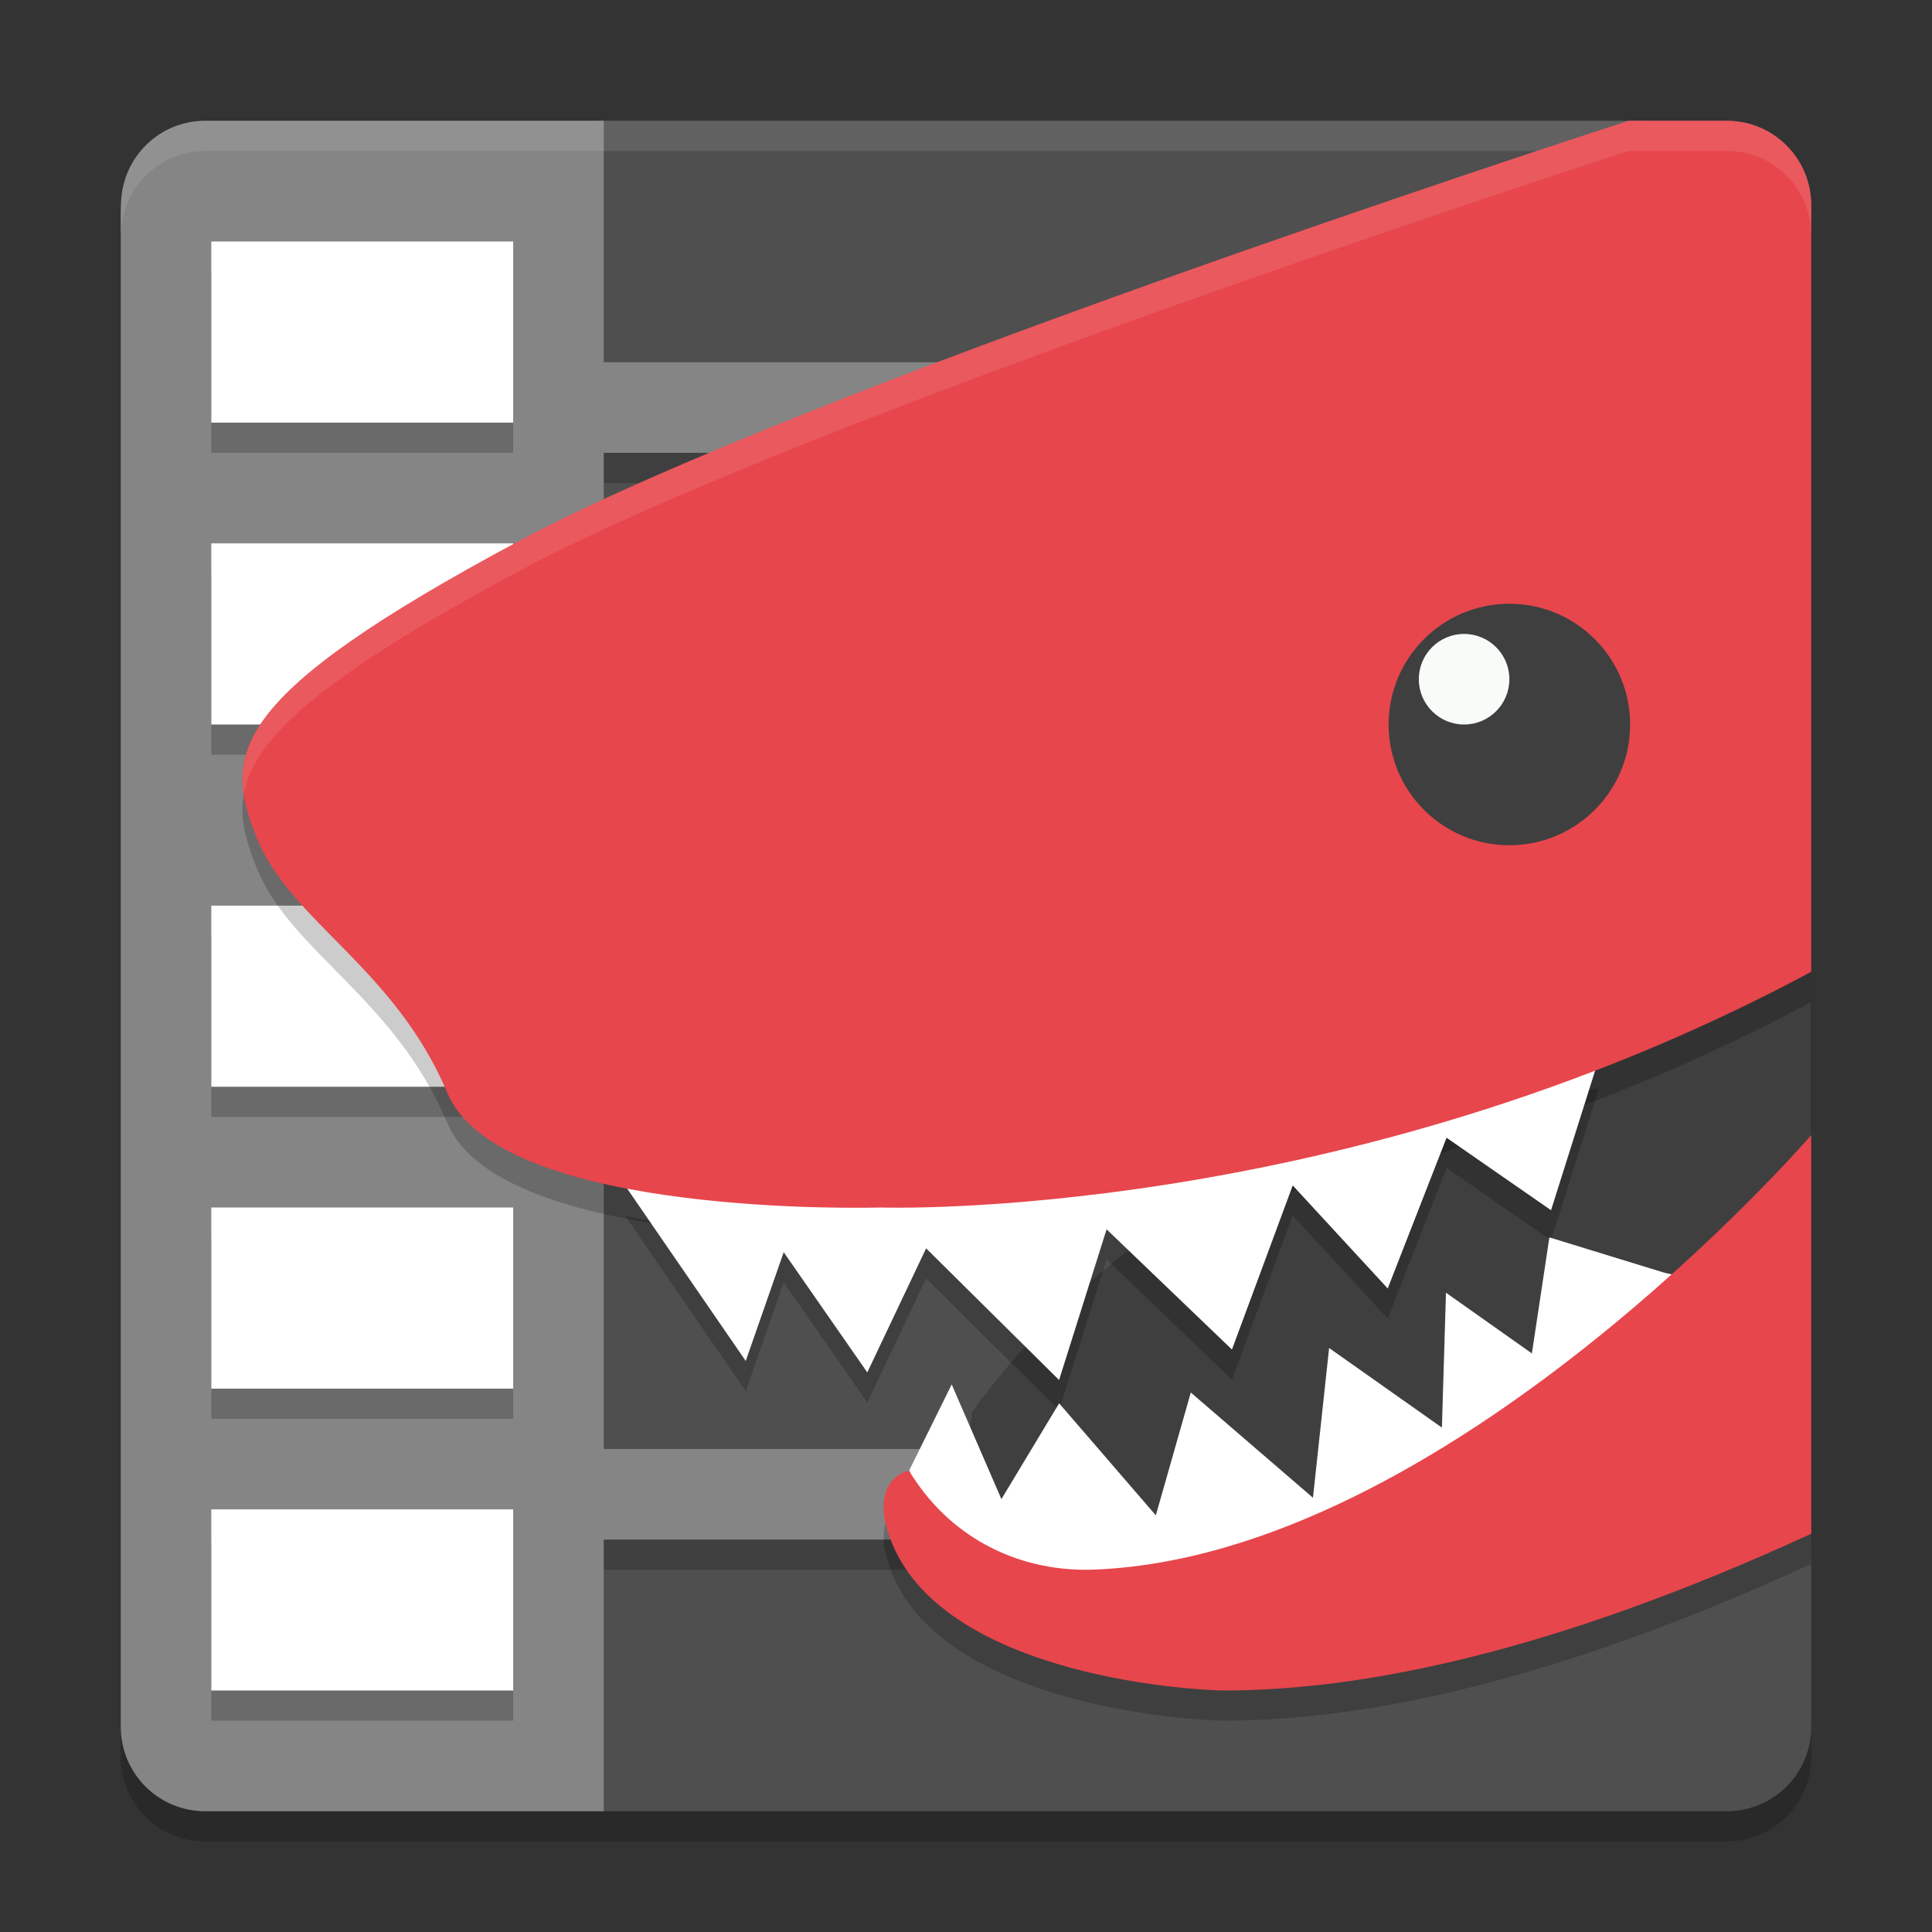 <svg xmlns="http://www.w3.org/2000/svg" xmlns:xlink="http://www.w3.org/1999/xlink" width="384pt" height="384pt" version="1.1" viewBox="0 0 384 384">
 <rect x="0" y="0" width="384" height="384" fill="#333333" stroke="none"/>
 <defs>
  <filter id="alpha" width="100%" height="100%" x="0%" y="0%" filterUnits="objectBoundingBox">
   <feColorMatrix in="SourceGraphic" type="matrix" values="0 0 0 0 1 0 0 0 0 1 0 0 0 0 1 0 0 0 1 0"/>
  </filter>
  <mask id="mask0">
   <g filter="url(#alpha)">
    <rect width="384" height="384" x="0" y="0" style="fill:rgb(0%,0%,0%);fill-opacity:0.2"/>
   </g>
  </mask>
  <clipPath id="clip1">
   <rect width="384" height="384" x="0" y="0"/>
  </clipPath>
  <g id="surface5" clip-path="url(#clip1)">
   <path style="fill:rgb(0%,0%,0%)" d="M 40.805 30 C 38.516 30 36.34 30.465 34.359 31.289 C 33.426 31.676 32.527 32.152 31.688 32.695 C 27.246 35.586 24.27 40.539 24.07 46.219 C 24.062 46.418 24 46.602 24 46.805 L 24 349.195 C 24 358.504 31.496 366 40.805 366 L 343.195 366 C 352.504 366 360 358.504 360 349.195 L 360 307.57 L 348.375 292.312 L 351.703 56.484 C 351.836 47.18 346.176 46.363 339.047 40.383 L 326.391 30 Z M 40.805 30"/>
  </g>
  <mask id="mask1">
   <g filter="url(#alpha)">
    <rect width="384" height="384" x="0" y="0" style="fill:rgb(0%,0%,0%);fill-opacity:0.2"/>
   </g>
  </mask>
  <clipPath id="clip2">
   <rect width="384" height="384" x="0" y="0"/>
  </clipPath>
  <g id="surface8" clip-path="url(#clip2)">
   <path style="fill:rgb(0%,0%,0%)" d="M 114 300 L 198 300 L 198 312 L 114 312 Z M 114 300"/>
  </g>
  <mask id="mask2">
   <g filter="url(#alpha)">
    <rect width="384" height="384" x="0" y="0" style="fill:rgb(0%,0%,0%);fill-opacity:0.2"/>
   </g>
  </mask>
  <clipPath id="clip3">
   <rect width="384" height="384" x="0" y="0"/>
  </clipPath>
  <g id="surface11" clip-path="url(#clip3)">
   <path style="fill:rgb(0%,0%,0%)" d="M 114 84 L 198 84 L 198 96 L 114 96 Z M 114 84"/>
  </g>
  <mask id="mask3">
   <g filter="url(#alpha)">
    <rect width="384" height="384" x="0" y="0" style="fill:rgb(0%,0%,0%);fill-opacity:0.102"/>
   </g>
  </mask>
  <clipPath id="clip4">
   <rect width="384" height="384" x="0" y="0"/>
  </clipPath>
  <g id="surface14" clip-path="url(#clip4)">
   <path style="fill:rgb(100%,100%,100%)" d="M 40.805 24 C 38.527 24 36.332 24.473 34.359 25.289 C 33.426 25.676 32.527 26.152 31.688 26.695 C 27.246 29.586 24.27 34.539 24.07 40.219 C 24.062 40.418 24 40.602 24 40.805 L 24 46.805 C 24 46.602 24.062 46.418 24.07 46.219 C 24.27 40.539 27.246 35.586 31.688 32.695 C 32.527 32.152 33.426 31.676 34.359 31.289 C 36.332 30.473 38.527 30 40.805 30 L 343.195 30 C 352.504 30 360 37.496 360 46.805 L 360 40.805 C 360 31.496 352.504 24 343.195 24 Z M 40.805 24"/>
  </g>
  <mask id="mask4">
   <g filter="url(#alpha)">
    <rect width="384" height="384" x="0" y="0" style="fill:rgb(0%,0%,0%);fill-opacity:0.2"/>
   </g>
  </mask>
  <clipPath id="clip5">
   <rect width="384" height="384" x="0" y="0"/>
  </clipPath>
  <g id="surface17" clip-path="url(#clip5)">
   <path style="fill:rgb(0%,0%,0%)" d="M 42 54 L 42 90 L 102 90 L 102 54 Z M 42 114 L 42 150 L 102 150 L 102 114 Z M 42 186 L 42 222 L 102 222 L 102 186 Z M 42 246 L 42 282 L 102 282 L 102 246 Z M 42 306 L 42 342 L 102 342 L 102 306 Z M 42 306"/>
  </g>
  <mask id="mask5">
   <g filter="url(#alpha)">
    <rect width="384" height="384" x="0" y="0" style="fill:rgb(0%,0%,0%);fill-opacity:0.2"/>
   </g>
  </mask>
  <clipPath id="clip6">
   <rect width="384" height="384" x="0" y="0"/>
  </clipPath>
  <g id="surface20" clip-path="url(#clip6)">
   <path style="fill:rgb(0%,0%,0%)" d="M 323.762 148.32 C 323.762 135.547 313.449 125.191 300.73 125.191 C 288.016 125.191 277.703 135.547 277.703 148.32 C 277.703 161.094 288.016 171.449 300.73 171.449 C 313.449 171.449 323.762 161.094 323.762 148.32 Z M 323.762 148.32"/>
  </g>
  <mask id="mask6">
   <g filter="url(#alpha)">
    <rect width="384" height="384" x="0" y="0" style="fill:rgb(0%,0%,0%);fill-opacity:0.2"/>
   </g>
  </mask>
  <clipPath id="clip7">
   <rect width="384" height="384" x="0" y="0"/>
  </clipPath>
  <g id="surface23" clip-path="url(#clip7)">
   <path style="fill:rgb(0%,0%,0%)" d="M 295.824 137.699 C 295.824 134.559 293.289 132.012 290.16 132.012 C 287.031 132.012 284.496 134.559 284.496 137.699 C 284.496 140.84 287.031 143.387 290.16 143.387 C 293.289 143.387 295.824 140.84 295.824 137.699 Z M 295.824 137.699"/>
  </g>
  <mask id="mask7">
   <g filter="url(#alpha)">
    <rect width="384" height="384" x="0" y="0" style="fill:rgb(0%,0%,0%);fill-opacity:0.2"/>
   </g>
  </mask>
  <clipPath id="clip8">
   <rect width="384" height="384" x="0" y="0"/>
  </clipPath>
  <g id="surface26" clip-path="url(#clip8)">
   <path style="fill:rgb(0%,0%,0%)" d="M 323.691 30 C 310.551 34.262 158.965 83.672 103.309 113.441 C 45.172 144.539 44.266 155.902 51.059 172.586 C 57.855 189.273 78.383 198.266 88.953 223.293 C 99.523 248.324 175.02 246 175.02 246 C 175.02 246 266.895 249.152 360 199.148 L 360 46.801 C 360 37.492 352.508 30 343.199 30 Z M 360 231.602 C 360 231.602 287.328 315.855 216.66 318 C 201.629 318.258 188.363 311.109 180.68 298.309 C 180.68 298.309 174.641 299.25 175.773 307.594 C 181.566 337.176 231.445 341.836 243.648 342 C 271.219 341.918 309.055 334.281 360 310.844 Z M 360 231.602"/>
  </g>
  <mask id="mask8">
   <g filter="url(#alpha)">
    <rect width="384" height="384" x="0" y="0" style="fill:rgb(0%,0%,0%);fill-opacity:0.2"/>
   </g>
  </mask>
  <clipPath id="clip9">
   <rect width="384" height="384" x="0" y="0"/>
  </clipPath>
  <g id="surface29" clip-path="url(#clip9)">
   <path style="fill-rule:evenodd;fill:rgb(0%,0%,0%)" d="M 317.879 216.23 C 317.879 216.23 317.414 216.297 317.41 216.301 C 234 231.594 175.016 238.184 175.016 238.184 C 175.016 238.184 148.219 246.82 124.312 241.742 L 148.219 276.5 L 155.766 254.879 L 172.379 278.773 L 184.074 254.117 L 210.5 280.285 L 219.945 250.332 L 244.859 274.227 L 256.941 241.613 L 275.82 262.086 L 287.516 232.133 L 308.281 246.535 L 317.34 217.848 Z M 317.879 216.23"/>
  </g>
  <mask id="mask9">
   <g filter="url(#alpha)">
    <rect width="384" height="384" x="0" y="0" style="fill:rgb(0%,0%,0%);fill-opacity:0.102"/>
   </g>
  </mask>
  <clipPath id="clip10">
   <rect width="384" height="384" x="0" y="0"/>
  </clipPath>
  <g id="surface32" clip-path="url(#clip10)">
   <path style="fill:rgb(100%,100%,100%)" d="M 323.695 24 C 310.551 28.262 158.969 77.668 103.312 107.438 C 55.684 132.914 46.484 145.145 48.445 157.91 C 50.301 146.996 63.129 134.934 103.312 113.438 C 158.969 83.668 310.551 34.262 323.695 30 L 343.195 30 C 352.504 30 360 37.496 360 46.805 L 360 40.805 C 360 31.496 352.504 24 343.195 24 Z M 323.695 24"/>
  </g>
 </defs>
 <g>
  <use mask="url(#mask0)" xlink:href="#surface5"/>
  <path style="fill:rgb(30.98%,30.98%,30.98%)" d="M 118.801 24 L 118.801 360 L 343.199 360 C 352.508 360 360 352.508 360 343.199 L 360 301.574 L 348.379 286.32 L 351.695 50.488 C 351.828 41.18 346.18 40.359 339.047 34.379 L 326.398 24 Z M 34.352 25.281 C 33.418 25.668 32.535 26.148 31.695 26.691 C 32.531 26.148 33.422 25.668 34.352 25.281 Z M 31.578 26.758 C 30.703 27.332 29.887 28 29.137 28.727 C 29.887 27.992 30.699 27.336 31.578 26.758 Z M 29.137 28.727 C 27.625 30.184 26.406 31.934 25.527 33.875 C 26.398 31.934 27.633 30.188 29.137 28.727 Z M 25.527 33.875 C 24.645 35.82 24.145 37.949 24.066 40.211 C 24.145 37.953 24.652 35.82 25.527 33.875 Z M 24.066 40.211 C 24.059 40.41 24 40.598 24 40.801 L 24 41.996 C 24 41.273 24.059 40.887 24.066 40.211 Z M 24.066 40.211"/>
  <use mask="url(#mask1)" xlink:href="#surface8"/>
  <use mask="url(#mask2)" xlink:href="#surface11"/>
  <path style="fill:rgb(52.157%,52.157%,52.157%)" d="M 40.801 24 C 31.695 24 24.383 31.184 24.066 40.211 C 24.059 40.887 24 41.273 24 41.996 L 24 343.199 C 24 352.508 31.492 360 40.801 360 L 120 360 L 120 306 L 201.074 306 L 201.074 288 L 120 288 L 120 90 L 201.074 90 L 201.074 72 L 120 72 L 120 24 Z M 40.801 24"/>
  <use mask="url(#mask3)" xlink:href="#surface14"/>
  <use mask="url(#mask4)" xlink:href="#surface17"/>
  <path style="fill:rgb(100%,100%,100%)" d="M 42 48 L 42 84 L 102 84 L 102 48 Z M 42 108 L 42 144 L 102 144 L 102 108 Z M 42 180 L 42 216 L 102 216 L 102 180 Z M 42 240 L 42 276 L 102 276 L 102 240 Z M 42 300 L 42 336 L 102 336 L 102 300 Z M 42 300"/>
  <path style="fill-rule:evenodd;fill:rgb(0%,0%,0%)" d="M 359.996 199.148 C 325.859 217.484 291.93 229.156 262.59 236.648 C 261.375 237.012 260.016 237.484 258.84 237.82 C 220.336 248.816 193.145 286.73 193.145 286.73 L 191.012 305.785 C 194.469 307.289 226.828 320.551 269.773 305.832 C 312.867 291.066 355.664 232.953 359.996 226.969 Z M 359.996 199.148"/>
  <path style="fill-rule:evenodd;fill:rgb(0%,0%,0%)" d="M 307.953 251.941 L 304.473 275.004 L 287.398 262.934 L 286.59 289.742 L 264.172 273.926 L 260.961 303.688 L 236.68 282.77 L 229.73 307.18 L 210.512 284.914 L 199.039 303.957 L 189.16 281.164 L 180.688 298.297 C 181.742 299.422 182.832 300.383 183.898 301.438 C 186.57 303.508 189.699 305.293 189.699 305.293 C 189.699 305.293 224.395 321.387 269.773 305.832 C 292.793 297.945 315.531 277.77 332.562 259.699 C 331.906 259.441 331.352 259.145 330.641 258.914 Z M 307.953 251.941"/>
  <use mask="url(#mask5)" xlink:href="#surface20"/>
  <use mask="url(#mask6)" xlink:href="#surface23"/>
  <path style="fill-rule:evenodd;fill:rgb(24.706%,24.706%,24.706%)" d="M 360 191.473 C 325.863 209.809 291.93 221.48 262.59 228.973 C 261.375 229.336 260.016 229.809 258.84 230.145 C 220.336 241.141 193.145 280.734 193.145 280.734 L 191.012 299.789 C 194.469 301.289 226.828 314.555 269.773 299.836 C 312.867 285.066 355.668 232.426 360 226.441 Z M 360 191.473"/>
  <use mask="url(#mask7)" xlink:href="#surface26"/>
  <use mask="url(#mask8)" xlink:href="#surface29"/>
  <path style="fill-rule:evenodd;fill:rgb(100%,100%,100%)" d="M 317.879 210.234 C 317.879 210.234 317.414 210.305 317.41 210.305 C 234 225.602 175.016 232.188 175.016 232.188 C 175.016 232.188 148.219 240.828 124.312 235.746 L 148.219 270.504 L 155.766 248.883 L 172.379 272.777 L 184.074 248.121 L 210.5 274.289 L 219.945 244.336 L 244.859 268.23 L 256.941 235.617 L 275.82 256.09 L 287.516 226.137 L 308.281 240.539 L 317.34 211.852 Z M 317.879 210.234"/>
  <path style="fill-rule:evenodd;fill:rgb(100%,100%,100%)" d="M 307.953 245.941 L 304.473 269.004 L 287.398 256.934 L 286.59 283.746 L 264.172 267.926 L 260.961 297.691 L 236.68 276.773 L 229.73 301.184 L 210.512 278.918 L 199.039 297.961 L 189.16 275.168 L 180.688 292.301 C 181.742 293.422 177.988 299.227 179.059 300.285 C 181.727 302.355 180.016 307.598 180.016 307.598 C 180.016 307.598 229.238 325.766 274.617 310.215 C 297.637 302.324 320.371 272.465 337.406 254.391 C 336.75 254.133 331.352 253.145 330.641 252.914 Z M 307.953 245.941"/>
  <path style="fill:rgb(90.588%,27.451%,29.804%)" d="M 323.691 24 C 310.551 28.262 158.965 77.672 103.309 107.441 C 45.172 138.539 44.266 149.902 51.059 166.586 C 57.855 183.273 78.383 192.266 88.953 217.293 C 99.523 242.324 175.02 240 175.02 240 C 175.02 240 266.895 243.152 360 193.148 L 360 40.801 C 360 31.492 352.508 24 343.199 24 Z M 360 225.602 C 360 225.602 287.328 309.855 216.66 312 C 201.629 312.258 188.363 305.109 180.68 292.309 C 180.68 292.309 174.641 293.25 175.773 301.594 C 181.566 331.176 231.445 335.836 243.648 336 C 271.219 335.918 309.055 328.281 360 304.844 Z M 360 225.602"/>
  <path style="fill:rgb(24.706%,24.706%,24.706%)" d="M 324 144 C 324 157.254 313.254 168 300 168 C 286.746 168 276 157.254 276 144 C 276 130.746 286.746 120 300 120 C 313.254 120 324 130.746 324 144 Z M 324 144"/>
  <path style="fill:rgb(97.255%,98.824%,97.647%)" d="M 300 135 C 300 139.969 295.969 144 291 144 C 286.031 144 282 139.969 282 135 C 282 130.031 286.031 126 291 126 C 295.969 126 300 130.031 300 135 Z M 300 135"/>
  <use mask="url(#mask9)" xlink:href="#surface32"/>
 </g>
</svg>
